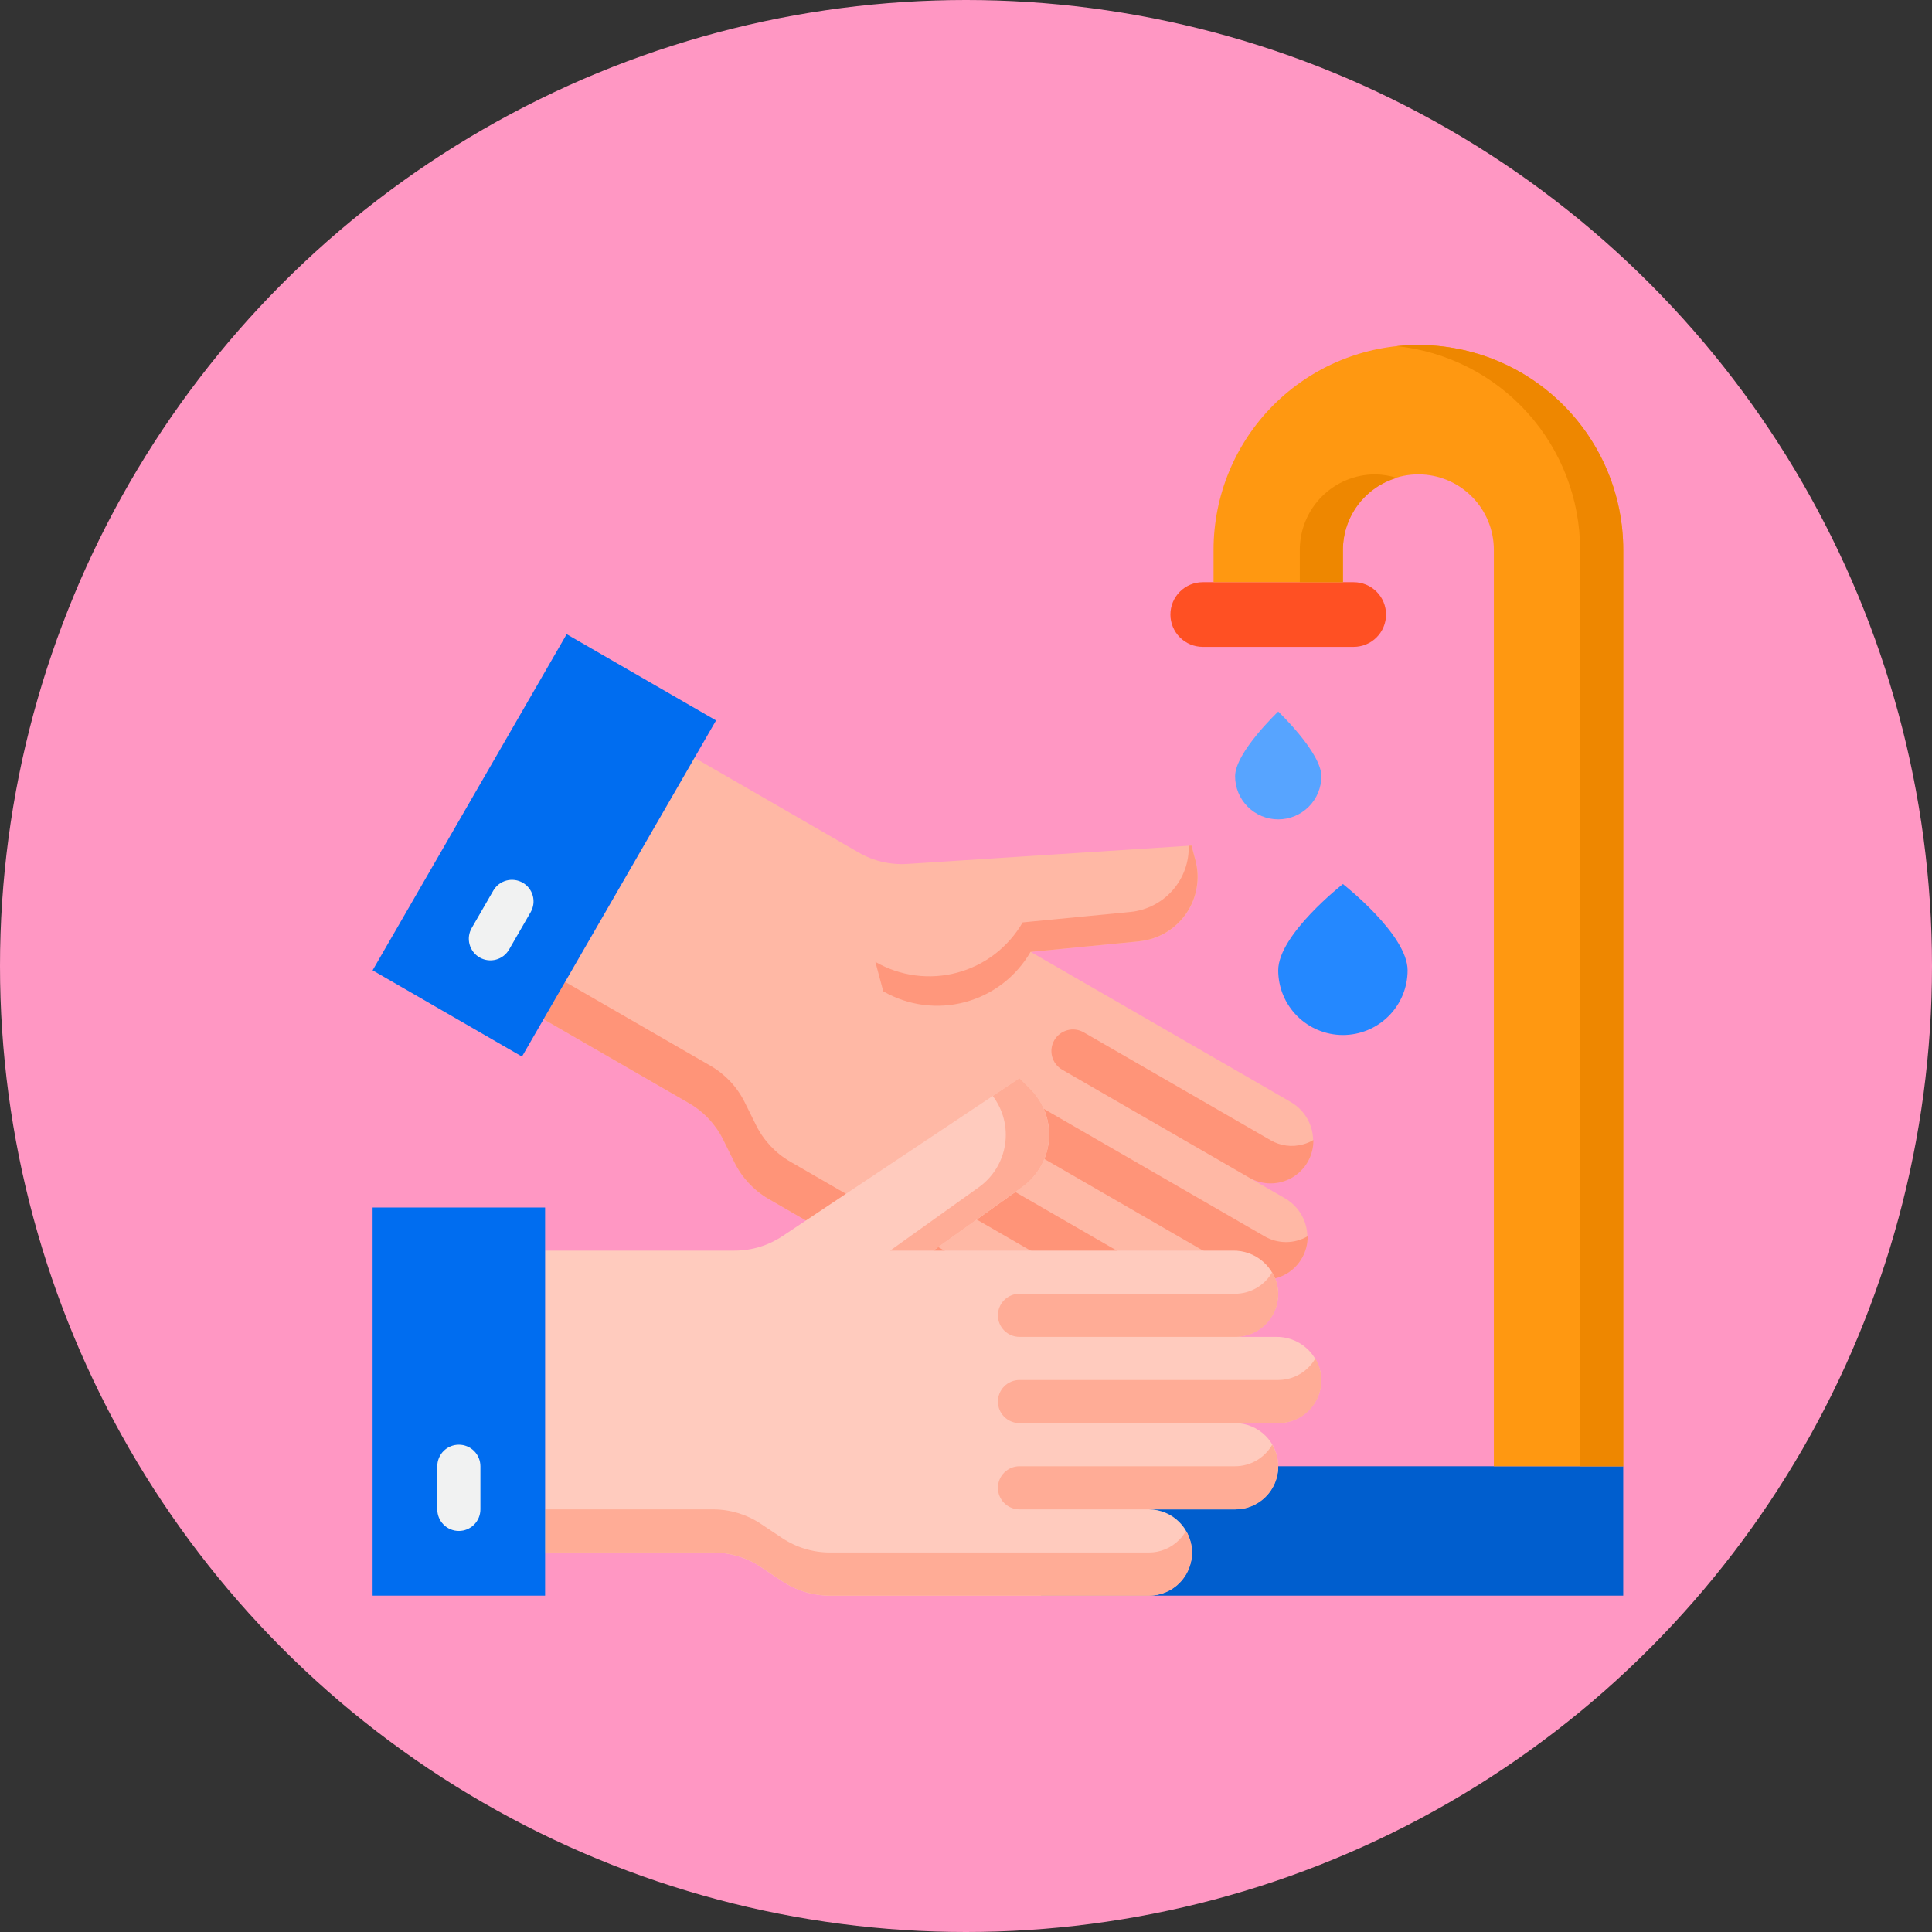 <svg width="140" height="140" viewBox="0 0 140 140" fill="none" xmlns="http://www.w3.org/2000/svg">
<rect x="0" y="0" width="140" height="140" fill="#333333" stroke="none"/>
<circle cx="70" cy="70" r="70" fill="#FF97C3"/>
<path d="M87.377 90.737L73.845 82.925L87.377 90.737L90.083 92.3C90.459 92.514 90.876 92.648 91.306 92.693C91.736 92.739 92.171 92.695 92.584 92.564C92.997 92.434 93.378 92.22 93.704 91.935C94.031 91.651 94.294 91.302 94.48 90.911C94.794 90.171 94.822 89.341 94.559 88.581C94.296 87.822 93.761 87.187 93.056 86.8L90.502 85.325L76.97 77.512L90.502 85.325C90.878 85.539 91.294 85.673 91.725 85.718C92.155 85.764 92.59 85.72 93.003 85.589C93.416 85.459 93.797 85.245 94.123 84.96C94.449 84.676 94.713 84.327 94.898 83.936C95.213 83.196 95.241 82.365 94.978 81.606C94.715 80.846 94.18 80.211 93.475 79.823L91.623 78.75L74.683 68.975L78.539 68.6L78.502 68.545L78.539 68.6L82.553 68.211C83.231 68.145 83.886 67.933 84.473 67.588C85.06 67.243 85.565 66.775 85.953 66.216C86.34 65.656 86.602 65.019 86.718 64.349C86.835 63.678 86.804 62.99 86.628 62.333L86.345 61.273L65.75 62.603C64.519 62.682 63.292 62.395 62.223 61.778L50.33 54.912L39.392 73.856L49.933 79.941C51.001 80.558 51.863 81.478 52.409 82.584L53.23 84.24C53.776 85.347 54.638 86.267 55.706 86.884L75.714 98.437C76.433 98.846 77.284 98.954 78.083 98.74C78.882 98.526 79.564 98.007 79.983 97.294C80.395 96.575 80.506 95.723 80.292 94.923C80.078 94.123 79.555 93.441 78.839 93.025L70.714 88.337L78.839 93.025L84.252 96.15C84.971 96.558 85.822 96.667 86.62 96.453C87.419 96.239 88.102 95.719 88.52 95.006C88.933 94.288 89.044 93.436 88.829 92.636C88.615 91.836 88.093 91.153 87.377 90.737V90.737ZM88.214 76.787L80.089 72.1L88.214 76.787Z" fill="#FFB8A5"/>
<path d="M79.645 96.034C79.25 96.145 78.837 96.176 78.43 96.124C78.023 96.071 77.631 95.938 77.276 95.731L57.264 84.178C56.196 83.561 55.334 82.641 54.788 81.534L53.967 79.878C53.421 78.772 52.559 77.852 51.491 77.234L40.95 71.15L39.388 73.856L49.928 79.941C50.996 80.558 51.858 81.478 52.405 82.584L53.225 84.24C53.771 85.347 54.633 86.267 55.702 86.884L75.714 98.437C76.188 98.716 76.728 98.864 77.278 98.866C77.828 98.867 78.368 98.722 78.843 98.446C79.319 98.17 79.712 97.772 79.984 97.294C80.254 96.815 80.393 96.273 80.386 95.723C80.154 95.86 79.905 95.964 79.645 96.034V96.034Z" fill="#FF9478"/>
<path d="M84.252 96.15C84.725 96.429 85.265 96.577 85.815 96.578C86.365 96.58 86.905 96.435 87.381 96.159C87.856 95.883 88.25 95.485 88.521 95.006C88.792 94.528 88.931 93.986 88.923 93.436C88.692 93.573 88.443 93.678 88.183 93.749C87.788 93.859 87.375 93.89 86.968 93.838C86.561 93.786 86.168 93.652 85.814 93.445L72.283 85.633C71.924 85.426 71.498 85.37 71.097 85.477C70.697 85.584 70.356 85.846 70.148 86.205C69.941 86.564 69.885 86.99 69.992 87.39C70.1 87.791 70.362 88.132 70.72 88.339L84.252 96.15Z" fill="#FF9478"/>
<path d="M90.083 92.3C90.557 92.579 91.096 92.727 91.646 92.728C92.196 92.73 92.737 92.585 93.212 92.309C93.688 92.033 94.081 91.635 94.352 91.156C94.623 90.678 94.762 90.136 94.755 89.586C94.283 89.861 93.747 90.006 93.201 90.007C92.655 90.009 92.118 89.866 91.645 89.594L75.408 80.219C75.049 80.012 74.623 79.956 74.222 80.063C73.822 80.17 73.481 80.432 73.273 80.791C73.066 81.15 73.01 81.576 73.117 81.976C73.225 82.377 73.487 82.718 73.845 82.925L90.083 92.3Z" fill="#FF9478"/>
<path d="M90.502 85.325C90.975 85.604 91.515 85.752 92.065 85.753C92.615 85.755 93.155 85.61 93.631 85.334C94.106 85.057 94.5 84.66 94.771 84.181C95.042 83.703 95.181 83.161 95.173 82.611C94.941 82.747 94.692 82.852 94.433 82.923C94.038 83.034 93.625 83.065 93.218 83.013C92.811 82.96 92.418 82.827 92.064 82.62L78.533 74.808C78.174 74.6 77.748 74.544 77.347 74.652C76.947 74.759 76.606 75.021 76.398 75.38C76.191 75.739 76.135 76.165 76.242 76.565C76.35 76.966 76.612 77.307 76.97 77.514L90.502 85.325Z" fill="#FF9478"/>
<path d="M41.062 45.956L27 70.313L37.825 76.563L39.388 73.856L50.325 54.913L51.888 52.206L41.062 45.956Z" fill="#006DF0"/>
<path d="M75.438 106.25H117.625V115.625H75.438V106.25Z" fill="#005ECE"/>
<path d="M89.5 103.125H92.625C93.058 103.122 93.485 103.03 93.881 102.854C94.276 102.678 94.632 102.423 94.924 102.104C95.216 101.784 95.439 101.408 95.579 100.998C95.719 100.589 95.773 100.155 95.737 99.723C95.64 98.926 95.25 98.192 94.642 97.666C94.035 97.14 93.254 96.858 92.45 96.875H89.5C89.933 96.872 90.36 96.78 90.756 96.604C91.151 96.428 91.507 96.173 91.799 95.853C92.091 95.534 92.314 95.158 92.454 94.748C92.594 94.339 92.648 93.905 92.612 93.473C92.515 92.676 92.125 91.942 91.517 91.416C90.91 90.89 90.129 90.608 89.325 90.625H67.625L70.778 88.373L70.719 88.344L70.778 88.373L74.059 86.03C74.613 85.635 75.074 85.124 75.41 84.532C75.746 83.941 75.95 83.284 76.007 82.606C76.064 81.928 75.972 81.246 75.739 80.608C75.506 79.969 75.136 79.388 74.656 78.906L73.875 78.125L56.7 89.575C55.673 90.26 54.467 90.625 53.233 90.625H39.5V112.5H51.67C52.904 112.5 54.111 112.865 55.138 113.55L56.675 114.575C57.702 115.26 58.908 115.625 60.142 115.625H83.25C84.077 115.619 84.868 115.288 85.453 114.703C86.038 114.118 86.369 113.327 86.375 112.5C86.373 111.672 86.043 110.879 85.457 110.293C84.871 109.708 84.078 109.377 83.25 109.375H89.5C90.327 109.369 91.118 109.038 91.703 108.453C92.288 107.868 92.619 107.077 92.625 106.25C92.623 105.422 92.293 104.629 91.707 104.043C91.121 103.458 90.328 103.127 89.5 103.125V103.125Z" fill="#FFCBBE"/>
<path d="M70.934 86.028L64.5 90.625H67.625L74.059 86.028C74.613 85.633 75.073 85.122 75.409 84.531C75.746 83.94 75.949 83.283 76.006 82.605C76.063 81.928 75.971 81.246 75.738 80.607C75.505 79.969 75.136 79.388 74.656 78.906L73.875 78.125L71.938 79.417C72.314 79.914 72.587 80.481 72.74 81.085C72.893 81.689 72.924 82.318 72.831 82.934C72.737 83.55 72.521 84.142 72.195 84.673C71.87 85.204 71.441 85.665 70.934 86.028V86.028Z" fill="#FFAC96"/>
<path d="M85.453 111.578C85.167 111.872 84.824 112.105 84.445 112.263C84.067 112.422 83.66 112.502 83.25 112.5H60.142C58.908 112.5 57.702 112.135 56.675 111.45L55.138 110.425C54.111 109.74 52.904 109.375 51.67 109.375H39.5V112.5H51.67C52.904 112.5 54.111 112.865 55.138 113.55L56.675 114.575C57.702 115.26 58.908 115.625 60.142 115.625H83.25C83.8 115.63 84.341 115.488 84.819 115.214C85.296 114.941 85.692 114.545 85.965 114.068C86.239 113.591 86.381 113.049 86.376 112.499C86.372 111.949 86.221 111.41 85.939 110.938C85.806 111.172 85.643 111.387 85.453 111.578Z" fill="#FFAC96"/>
<path d="M89.5 109.375C90.05 109.38 90.591 109.238 91.069 108.964C91.546 108.691 91.942 108.295 92.215 107.818C92.489 107.341 92.631 106.799 92.626 106.249C92.622 105.699 92.471 105.16 92.189 104.688C91.918 105.161 91.526 105.555 91.054 105.83C90.582 106.104 90.046 106.249 89.5 106.25H73.875C73.461 106.25 73.063 106.415 72.77 106.708C72.477 107.001 72.312 107.398 72.312 107.813C72.312 108.227 72.477 108.624 72.77 108.917C73.063 109.21 73.461 109.375 73.875 109.375H89.5Z" fill="#FFAC96"/>
<path d="M92.625 103.125C93.175 103.13 93.716 102.988 94.194 102.714C94.671 102.441 95.067 102.045 95.34 101.568C95.614 101.091 95.756 100.549 95.751 99.999C95.747 99.449 95.596 98.91 95.314 98.438C95.043 98.911 94.651 99.305 94.179 99.58C93.707 99.854 93.171 99.999 92.625 100H73.875C73.461 100 73.063 100.165 72.77 100.458C72.477 100.751 72.312 101.148 72.312 101.563C72.312 101.977 72.477 102.374 72.77 102.667C73.063 102.96 73.461 103.125 73.875 103.125H92.625Z" fill="#FFAC96"/>
<path d="M89.5 96.875C90.05 96.88 90.591 96.738 91.069 96.464C91.546 96.191 91.942 95.795 92.215 95.318C92.489 94.841 92.631 94.299 92.626 93.749C92.622 93.199 92.471 92.66 92.189 92.188C91.918 92.661 91.526 93.055 91.054 93.33C90.582 93.604 90.046 93.749 89.5 93.75H73.875C73.461 93.75 73.063 93.915 72.77 94.208C72.477 94.501 72.312 94.898 72.312 95.312C72.312 95.727 72.477 96.124 72.77 96.417C73.063 96.71 73.461 96.875 73.875 96.875H89.5Z" fill="#FFAC96"/>
<path d="M27 87.5V115.625H39.5V112.5V90.625V87.5H27Z" fill="#006DF0"/>
<path d="M87.156 42.188C86.535 42.188 85.939 42.434 85.499 42.874C85.059 43.313 84.812 43.91 84.812 44.531C84.812 45.153 85.059 45.749 85.499 46.188C85.939 46.628 86.535 46.875 87.156 46.875H98.094C98.715 46.875 99.311 46.628 99.751 46.188C100.191 45.749 100.438 45.153 100.438 44.531C100.438 43.91 100.191 43.313 99.751 42.874C99.311 42.434 98.715 42.188 98.094 42.188H87.156Z" fill="#FF5023"/>
<path d="M102.781 25C98.844 25 95.069 26.564 92.285 29.348C89.501 32.131 87.938 35.907 87.938 39.844V42.188H97.312V39.844C97.312 38.393 97.889 37.002 98.914 35.977C99.94 34.951 101.331 34.375 102.781 34.375C104.232 34.375 105.623 34.951 106.648 35.977C107.674 37.002 108.25 38.393 108.25 39.844V106.25H117.625V39.844C117.625 35.907 116.061 32.131 113.277 29.348C110.494 26.564 106.718 25 102.781 25V25Z" fill="#FF9811"/>
<path d="M99.656 34.375C98.206 34.375 96.815 34.951 95.789 35.977C94.764 37.002 94.188 38.393 94.188 39.844V42.188H97.312V39.844C97.315 38.67 97.697 37.528 98.401 36.589C99.105 35.649 100.093 34.962 101.219 34.63C100.713 34.468 100.187 34.383 99.656 34.375V34.375Z" fill="#EE8700"/>
<path d="M102.781 25C102.259 25.001 101.738 25.028 101.219 25.083C104.865 25.469 108.239 27.19 110.691 29.916C113.143 32.641 114.5 36.178 114.5 39.844V106.25H117.625V39.844C117.625 35.907 116.061 32.131 113.277 29.348C110.494 26.564 106.718 25 102.781 25V25Z" fill="#EE8700"/>
<path d="M97.312 75C98.556 75 99.748 74.506 100.627 73.627C101.506 72.748 102 71.556 102 70.312C102 67.723 97.312 64.062 97.312 64.062C97.312 64.062 92.625 67.723 92.625 70.312C92.625 71.556 93.119 72.748 93.998 73.627C94.877 74.506 96.069 75 97.312 75Z" fill="#2488FF"/>
<path d="M92.625 51.562C92.625 51.562 89.5 54.523 89.5 56.25C89.5 57.079 89.829 57.874 90.415 58.46C91.001 59.046 91.796 59.375 92.625 59.375C93.454 59.375 94.249 59.046 94.835 58.46C95.421 57.874 95.75 57.079 95.75 56.25C95.75 54.531 92.625 51.562 92.625 51.562Z" fill="#57A4FF"/>
<path d="M77.358 68.716L74.683 68.975L78.539 68.6L77.358 68.716Z" fill="#FFB8A5"/>
<path d="M82.553 68.211C82.572 68.211 82.588 68.201 82.606 68.2C82.567 68.2 82.528 68.214 82.489 68.217L82.553 68.211Z" fill="#FFB8A5"/>
<path d="M78.539 68.6L79.897 68.469L78.539 68.6Z" fill="#FFB8A5"/>
<path d="M82.489 68.217L79.897 68.469L82.489 68.217Z" fill="#FF977C"/>
<path d="M81.917 66.083L74.105 66.841C73.592 67.729 72.909 68.508 72.095 69.133C71.281 69.757 70.351 70.216 69.36 70.481C68.369 70.747 67.335 70.814 66.318 70.68C65.301 70.546 64.32 70.213 63.431 69.7L64.005 71.834C65.799 72.87 67.931 73.151 69.933 72.615C71.934 72.079 73.641 70.769 74.677 68.975L77.352 68.716L78.533 68.6L78.495 68.545L78.533 68.6L79.891 68.469L82.483 68.217C82.522 68.217 82.561 68.205 82.6 68.2C83.272 68.127 83.919 67.909 84.499 67.562C85.079 67.216 85.577 66.748 85.959 66.19C86.341 65.633 86.598 65 86.712 64.334C86.827 63.668 86.796 62.986 86.622 62.333L86.339 61.273L86.138 61.288C86.171 62.472 85.754 63.626 84.971 64.515C84.188 65.405 83.097 65.965 81.917 66.083V66.083Z" fill="#FF977C"/>
<path d="M33.25 104.688C32.836 104.688 32.438 104.852 32.145 105.145C31.852 105.438 31.688 105.836 31.688 106.25V109.375C31.688 109.789 31.852 110.187 32.145 110.48C32.438 110.773 32.836 110.938 33.25 110.938C33.664 110.938 34.062 110.773 34.355 110.48C34.648 110.187 34.812 109.789 34.812 109.375V106.25C34.812 105.836 34.648 105.438 34.355 105.145C34.062 104.852 33.664 104.688 33.25 104.688Z" fill="#F1F2F2"/>
<path d="M37.881 63.966C37.523 63.759 37.098 63.702 36.699 63.808C36.299 63.914 35.958 64.174 35.75 64.531L34.188 67.237C34.083 67.415 34.015 67.612 33.987 67.816C33.959 68.02 33.972 68.228 34.025 68.427C34.078 68.626 34.169 68.813 34.294 68.977C34.419 69.141 34.576 69.278 34.754 69.381C34.933 69.484 35.13 69.551 35.334 69.577C35.538 69.604 35.746 69.59 35.945 69.536C36.144 69.482 36.33 69.389 36.493 69.263C36.656 69.136 36.792 68.979 36.894 68.8L38.456 66.094C38.661 65.735 38.716 65.31 38.608 64.911C38.5 64.512 38.239 64.172 37.881 63.966V63.966Z" fill="#F1F2F2"/>
</svg>
